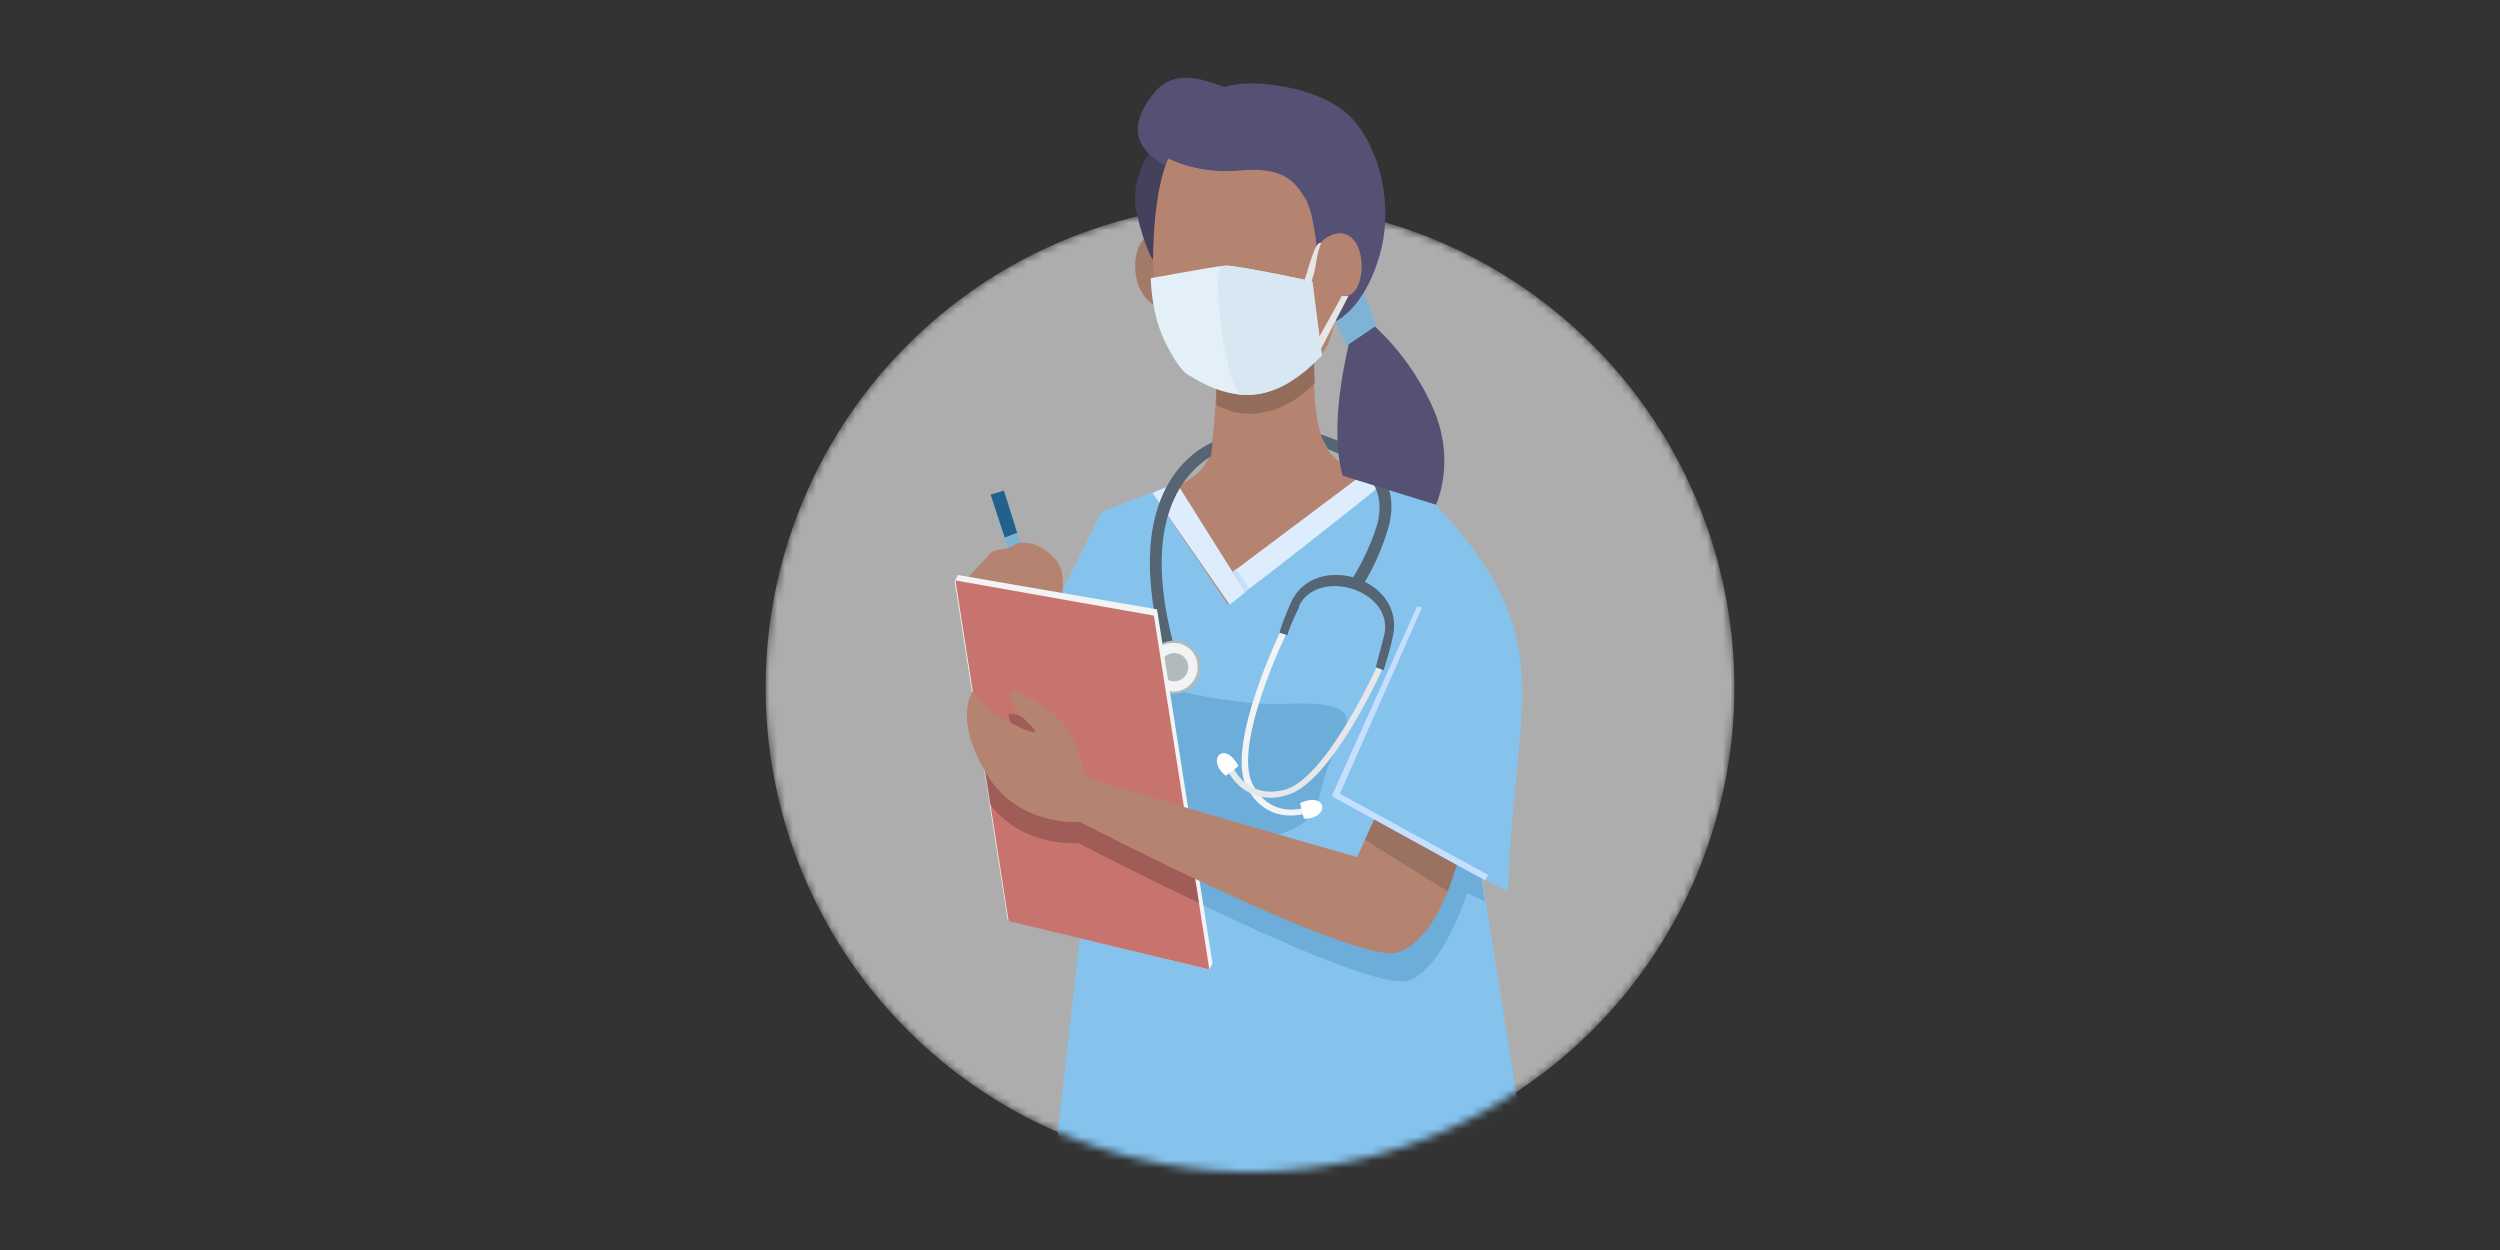 <svg xmlns="http://www.w3.org/2000/svg" fill="none" viewBox="0 0 320 160">
    <rect x="0" y="0" width="320" height="160" fill="#333333" stroke="none"/>
    <mask id="a" width="124" height="124" x="98" y="26" maskUnits="userSpaceOnUse" style="mask-type:alpha">
        <path fill="#fff" d="M160 150a62 62 0 1 0 0-124 62 62 0 0 0 0 124Z"/>
    </mask>
    <g mask="url(#a)">
        <path fill="#fff" fill-opacity=".6" d="M160 150a62 62 0 1 0 0-124 62 62 0 0 0 0 124Z"/>
        <path fill="#85C3ED" fill-rule="evenodd" d="m150.6 61.8-9.6 3.7-10.5 21.3 7.9 31.6-5 44.3 64.4.6-4-25.1-4-25.2v-.6l3.2 1.7c.9-25 7-32.4-9.7-50l-10.6-4.8-15.4 14.3-6.7-11.8Z" clip-rule="evenodd"/>
        <path fill="#6CADD9" fill-rule="evenodd" d="M141.5 85.8s13 4.6 22.8 4.3c9.7-.4 9 1.7 6.4 6.5-2.7 4.8-.3 9-8.7 10.6-8.5 1.7-12.7 2.7-15.8-.9-3.2-3.6-10.1-21.1-4.7-20.5Z" clip-rule="evenodd"/>
        <path fill="#6CADD9" fill-rule="evenodd" d="m131.9 92.3 4 16.1c2.1.5 3.7.3 3.7.3s35.6 18.6 40.7 16.8c3.5-1.2 6.2-7.4 7.5-11.2l2.3 1.1-.4-2.4v-.6c-1.1-.6-5.3-3.3-11.3-6.2l-3.4 7.1s-33-9.5-34.2-10.2c-1.4-.7-1.2-6-5.3-8.7-1.8-1.2-3-1.8-3.6-2Z" clip-rule="evenodd"/>
        <path fill="#7FB3D5" fill-rule="evenodd" d="m127.2 64.7 1.7-.6 4 12.1-2-.3-3.7-11.2Z" clip-rule="evenodd"/>
        <path fill="#21618C" fill-rule="evenodd" d="m126.8 63.3 1.7-.5 1.7 5.4-1.6.6-1.8-5.5Z" clip-rule="evenodd"/>
        <path fill="#B58470" fill-rule="evenodd" d="M124.2 74.7c-1.3-.2 1-2 2.1-3.4 1.1-1.5 2-.5 3.6-1.6 1.7-1 5.5 1 6 3.5.4 2.4-.1 3.5-.1 3.5-1.4 0-10-1.7-11.6-2ZM168.3 44.2s-.8 9.9 1.7 13.4 7.8 4.6 7 4.6c-1 0-19.8 15.2-19.8 15.2l-9.7-14.3s6.9-1 7.5-5.6c.7-4.5.7-9.2.7-9.2s7.6 3.4 12.6-4.1Z" clip-rule="evenodd"/>
        <path fill="#DDEDFD" fill-rule="evenodd" d="M174.2 60.9s.7.6 2.2 1.5c-2 1.7-16.4 13-17 13.3l-1.6-2.5 16.4-12.3Z" clip-rule="evenodd"/>
        <path fill="#C6DFFE" fill-rule="evenodd" d="m159.9 75.3-.5.5-1.6-2.6.4-.4 1.7 2.5Z" clip-rule="evenodd"/>
        <path fill="#566573" d="M169 55.6c4.3 1.3 11 4.7 8.6 12.3-.9 3-2.2 5.5-3.5 7.6l-1.4-.8c1.3-2 2.6-4.5 3.5-7.3 1.7-5.6-2.6-8.5-6.2-9.9-.3-.5-.7-1.1-1-2Z"/>
        <path fill="#DDEDFD" fill-rule="evenodd" d="m150.6 61.8 8.8 14-2 1.6-9.9-14.3 3.1-1.3Z" clip-rule="evenodd"/>
        <path fill="#566573" d="M155 58.4c-3.7 2.3-9.6 8.9-4 26.8l-1.5.4c-6.3-20.6 1.8-27.2 5.7-29l-.1 1-.1.8Z"/>
        <path fill="#B2BABB" fill-rule="evenodd" d="M150.3 82a3.4 3.4 0 1 1 0 6.8 3.4 3.4 0 0 1-3.5-3.5c0-1.8 1.6-3.3 3.5-3.3Z" clip-rule="evenodd"/>
        <path fill="#F2F3F4" fill-rule="evenodd" d="M150.3 82.3c1.7 0 3 1.4 3 3.1 0 1.7-1.4 3.1-3 3.1a3.1 3.1 0 0 1-3.2-3.1 3 3 0 0 1 3.2-3.1Z" clip-rule="evenodd"/>
        <path fill="#F2F3F4" fill-rule="evenodd" d="M150.3 84a1.5 1.5 0 1 1 0 2.9 1.5 1.5 0 1 1 0-3Z" clip-rule="evenodd"/>
        <path fill="#B2BABB" fill-rule="evenodd" d="M150.3 83.6a1.8 1.8 0 1 1 0 3.6c-1 0-1.8-.8-1.8-1.8s.8-1.8 1.8-1.8Z" clip-rule="evenodd"/>
        <path fill="#F2F3F4" d="M164.7 81s-6.9 14.2-4.4 19.3c2.4 4.8 7 3 7 3l.2.7s-5.2 2.1-8-3.4c-2.6-5.4 4.5-20 4.5-20l.7.3Z"/>
        <path fill="#fff" fill-rule="evenodd" d="m166.4 102.8.5 2c3.4 0 3-3.6-.5-2Z" clip-rule="evenodd"/>
        <path fill="#E5E7E9" d="M177 85.5s-6.6 14.9-12.4 16.3a6.1 6.1 0 0 1-7.7-3.8l.7-.3s1.6 4.7 6.8 3.4c5.4-1.4 11.9-15.9 11.9-15.9l.7.3Z"/>
        <path fill="#fff" fill-rule="evenodd" d="M158.5 98c0 .2-1.6 1.3-1.6 1.3-2.6-2.1-.2-4.6 1.6-1.3Z" clip-rule="evenodd"/>
        <path fill="#566573" d="M166.3 77.7c-1 2-1.4 3.1-1.5 3.6l-1-.3c.1-.7.6-1.9 1.4-3.8 3-6.8 14.7-3.2 13.1 4.2-.4 2-1 3.7-1.2 4.4l-1-.4 1.1-4.2c1.2-5.7-8.6-8.7-11-3.5Z"/>
        <path fill="#F2F3F4" fill-rule="evenodd" d="m122.6 73.6 25.5 4.4 7.1 45.3-.4.8-25.8-6.3-6.8-43.4.4-.8Z" clip-rule="evenodd"/>
        <path fill="#C8746E" fill-rule="evenodd" d="m122.3 74.3 25.4 4.5 7.1 45.3-25.7-6.2-6.8-43.6Z" clip-rule="evenodd"/>
        <path fill="#000" fill-opacity=".2" fill-rule="evenodd" d="m152 106.3 1.5 9.3c-8.4-4-15.5-7.7-15.5-7.7s-7 .7-11.3-5L125 92.3l1.3 1.3c.7.7 3.7 2.7 4 2.2.5-.6-1.3-3.7-1.2-4.2 0-.4.8-.7 4.9 2.1 4 2.7 3.9 8 5.2 8.7.6.2 6.2 2 12.8 3.9Z" clip-rule="evenodd"/>
        <path fill="#B58470" fill-rule="evenodd" d="m176 104.7-2.3 5s-33-9.4-34.3-10.2c-1.3-.7-1.1-6-5.2-8.6-4-2.7-4.8-2.6-4.9-2.1 0 .5-.2 1.4 2.6 4 2.7 2.7-4.7-1.3-5.4-2l-2-2.3s-2.5 3.4 1.7 10.4c4 7 12 6.3 12 6.3s35.7 18.5 40.8 16.7c5.1-1.8 7.4-11 7.4-11l-10.5-6.2Z" clip-rule="evenodd"/>
        <path fill="#9A7262" fill-rule="evenodd" d="m176 104.7-1.3 2.8 10.6 6.6 1.2-3.4-10.6-6Z" clip-rule="evenodd"/>
        <path fill="#C6DFFE" d="m182 77.8-10.5 23.8 19 10.4-.4.7-19.3-10.6-.3-.2.1-.3 10.8-24 .7.2Z"/>
    </g>
    <path fill="#7FB3D5" fill-rule="evenodd" d="m174.5 37.3 1.8 4.7-3.8 2.4s-2-4-1.7-4c.1 0 .2-2.3 3.7-3.1Z" clip-rule="evenodd"/>
    <path fill="#A37968" fill-rule="evenodd" d="M148.8 39.5c-4.9-1.4-4-9.6-1.3-9.2.6 0 1.3 9.2 1.3 9.2Z" clip-rule="evenodd"/>
    <path fill="#43415B" fill-rule="evenodd" d="M147.8 18.6s-3.4 4-2.3 8.7c1.1 4.7 2.1 6 2.1 6s.4-9 1.7-12.4c1.3-3.4-1.5-2.3-1.5-2.3Z" clip-rule="evenodd"/>
    <path fill="#555175" fill-rule="evenodd" d="M156.8 11.1c-1 0-5.9-3-9 .7-3 3.6-3.1 6.9 1.2 9.3 4.4 2.4 12.8 1.1 14.3 1.8 1.7.7 4 1.5 4.7 5.4l.7 4.8 2.3 8s3.5-1.5 5.5-8.1c2-6.5.2-14-3.6-18-3.9-4-12.8-5-16-3.9Z" clip-rule="evenodd"/>
    <path fill="#936C5C" fill-rule="evenodd" d="M168.3 44.2s-.2 2.2 0 4.8c-2.6 2.8-6.6 4.7-10.6 3.7l-2-.8v-3.6s7.6 3.4 12.6-4.1Z" clip-rule="evenodd"/>
    <path fill="#B58470" fill-rule="evenodd" d="M149.6 20.3c-.3.3-2 4.4-2 13.2.1 8.9 4.4 15 10 16.4 5.7 1.4 11.6-2.9 12.7-6.7 1.2-3.9 1.4-5.3 1.4-5.3 3.5.7 3.6-8.7-.6-8-1.3.2-2.6 1.4-2.5 2.2 0 0-.5-5.3-1.6-6.8-1-1.5-2.2-4-8-3.5-5.6.6-9.4-1.5-9.4-1.5Z" clip-rule="evenodd"/>
    <path fill="#D18B7D" d="M154.6 44.1a.6.6 0 0 1 0-.5c0-.2.2-.2.3-.1.3.3 2 1.8 5.5.1.1 0 .3 0 .3.3 0 .2 0 .4-.2.5-3.6 1.8-5.5 0-5.9-.3Z"/>
    <path fill="#E6E6E6" d="m166.9 36.1.8.3c.9-2 .6-3.3 1.4-5.3-.8-.4-1.8 4-2.2 5ZM171.7 38l-4 7.2.9.4 4-7.7h-1Z"/>
    <path fill="#E4F0F7" fill-rule="evenodd" d="M167.9 36s-9.3-2-11-2c-1.6.1-9.4 1.6-9.6 1.6 0 0 0 4.7 2 8.5 1.9 3.8 3 4 3 4 8.3 5.2 13 1 16.9-2.6l-1.3-9.5Z" clip-rule="evenodd"/>
    <path fill="#D7E8F2" fill-rule="evenodd" d="M167.9 36s-9.3-2-11-2l-.7.1c-.3.7-.5 2.4 0 6.8.5 4.6 1.4 7.7 2.3 9.6 4.7.5 8-2.3 10.7-5L168 36Z" clip-rule="evenodd"/>
    <path fill="#555175" fill-rule="evenodd" d="M176 41.8a32 32 0 0 1 7.5 10.6c2.9 6.8.3 12.2.3 12.2l-11.9-3.7s-2-5 .7-16.6v-.2l3.4-2.3Z" clip-rule="evenodd"/>
</svg>
